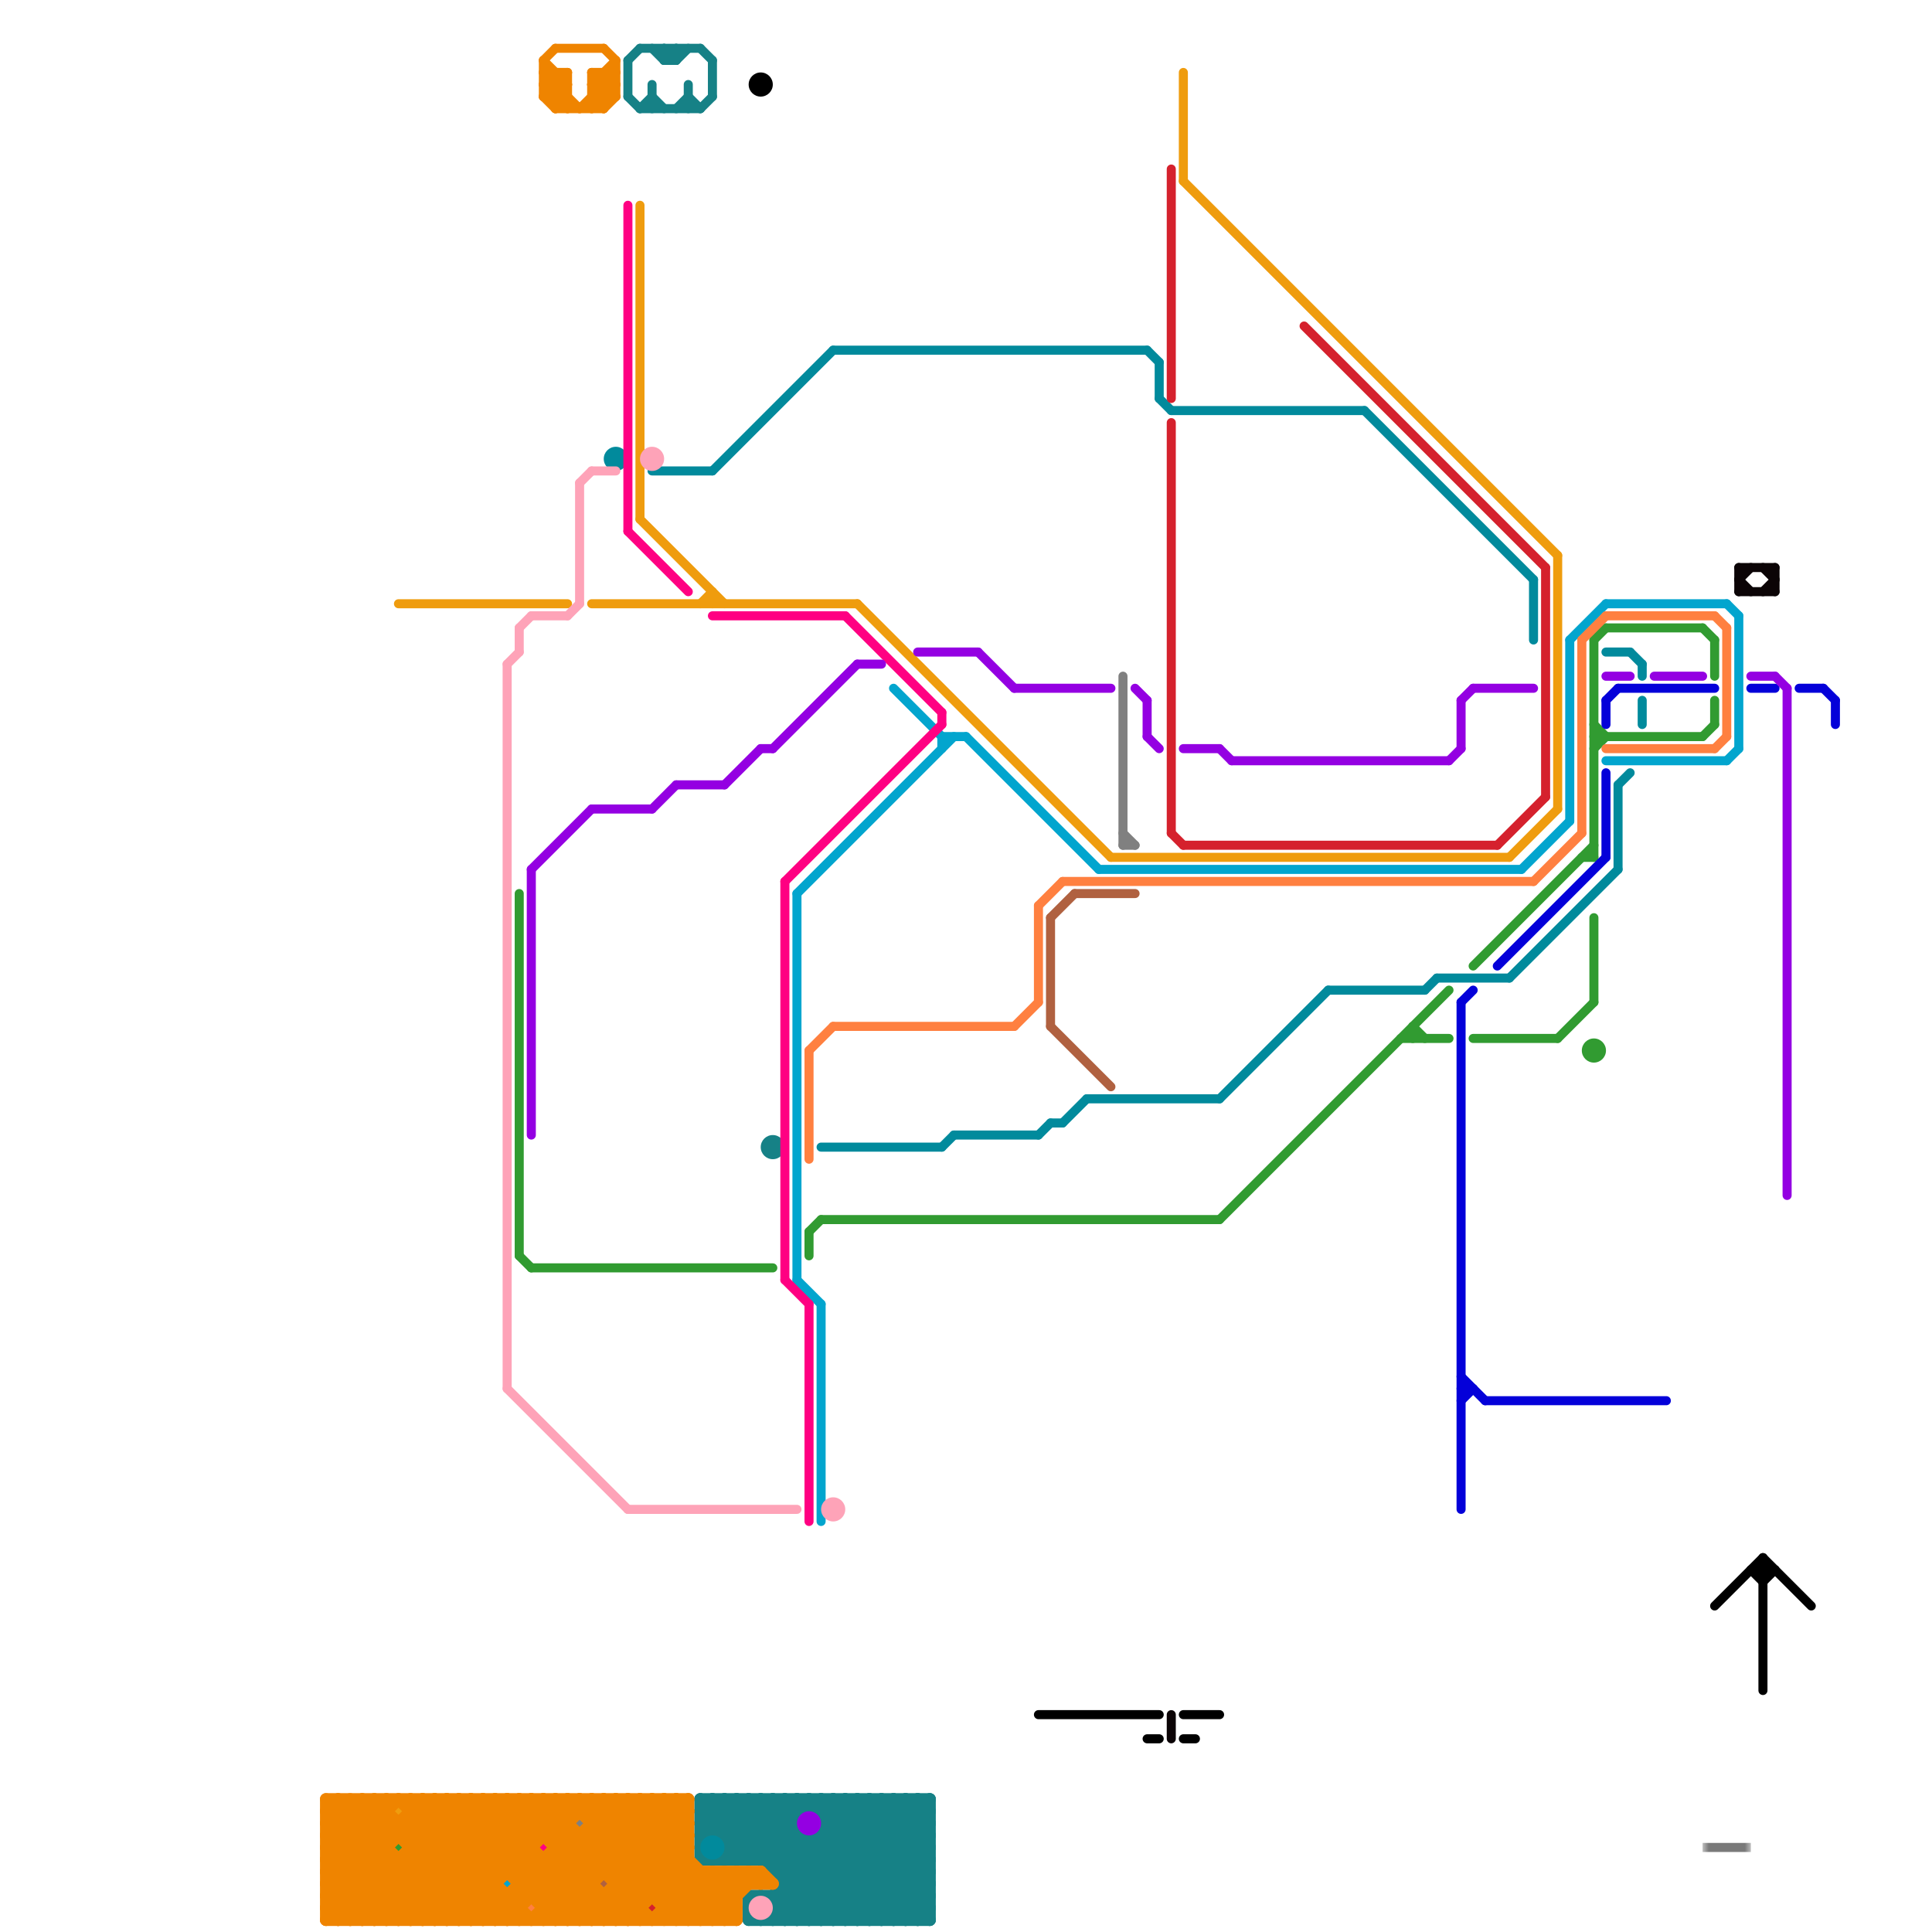 
<svg version="1.1" xmlns="http://www.w3.org/2000/svg" viewBox="0 0 160 160">
<style>text { font: 1px Helvetica; font-weight: 600; white-space: pre; dominant-baseline: central; } line { stroke-width: 0.75; fill: none; stroke-linecap: round; stroke-linejoin: round; } .c0 { stroke: #168186 } .c1 { stroke: #808080 } .c2 { stroke: #ef9c0e } .c3 { stroke: #319b31 } .c4 { stroke: #018a9c } .c5 { stroke: #d5212d } .c6 { stroke: #02a5ce } .c7 { stroke: #ff8040 } .c8 { stroke: #0400d9 } .c9 { stroke: #ff0082 } .c10 { stroke: #b06140 } .c11 { stroke: #fea3b8 } .c12 { stroke: #9400e2 } .c13 { stroke: #000000 } .c14 { stroke: #0b0406 } .c15 { stroke: #ef8400 } .lho2 { stroke-width: 0.45; stroke-linecap: butt; }.w1 { stroke-width: 1; }.w2 { stroke-width: .75; }.l6 { stroke-linecap: butt; }</style><defs><g id="ct-xf"><circle r="0.5" fill="#fff" stroke="#000" stroke-width="0.2"/></g><g id="ct"><circle r="0.5" fill="#fff" stroke="#000" stroke-width="0.1"/></g><g id="cmd-ef9c0e"><circle r="0.5" fill="#ef9c0e"/><circle r="0.25" fill="#fff"/></g><g id="cmd-319b31"><circle r="0.5" fill="#319b31"/><circle r="0.25" fill="#fff"/></g><g id="cmd-xf-ef9c0e"><circle r="0.5" fill="#fff"/><circle r="0.25" fill="#ef9c0e"/></g><g id="cmd-fea3b8"><circle r="0.5" fill="#fea3b8"/><circle r="0.25" fill="#fff"/></g><g id="cmd-02a5ce"><circle r="0.5" fill="#02a5ce"/><circle r="0.25" fill="#fff"/></g><g id="cmd-ff8040"><circle r="0.5" fill="#ff8040"/><circle r="0.25" fill="#fff"/></g><g id="cmd-ff0082"><circle r="0.5" fill="#ff0082"/><circle r="0.25" fill="#fff"/></g><g id="cmd-808080"><circle r="0.5" fill="#808080"/><circle r="0.25" fill="#fff"/></g><g id="cmd-b06140"><circle r="0.5" fill="#b06140"/><circle r="0.25" fill="#fff"/></g><g id="cmd-d5212d"><circle r="0.5" fill="#d5212d"/><circle r="0.25" fill="#fff"/></g><g id="cmd-018a9c"><circle r="0.5" fill="#018a9c"/><circle r="0.25" fill="#fff"/></g><g id="cmd-000000"><circle r="0.5" fill="#000000"/><circle r="0.25" fill="#fff"/></g><g id="cmd-9400e2"><circle r="0.5" fill="#9400e2"/><circle r="0.25" fill="#fff"/></g><g id="cmd-xf-000000"><circle r="0.5" fill="#fff"/><circle r="0.25" fill="#000000"/></g><g id="cmd-0400d9"><circle r="0.5" fill="#0400d9"/><circle r="0.25" fill="#fff"/></g><g id="cmd-xf-0400d9"><circle r="0.5" fill="#fff"/><circle r="0.25" fill="#0400d9"/></g><g id="cmd-xf-9400e2"><circle r="0.5" fill="#fff"/><circle r="0.25" fill="#9400e2"/></g></defs><line class="c0 " x1="57" y1="7" x2="57" y2="9"/><line class="c0 " x1="55" y1="5" x2="56" y2="5"/><line class="c0 " x1="56" y1="5" x2="57" y2="4"/><line class="c0 " x1="57" y1="8" x2="58" y2="9"/><line class="c0 " x1="55" y1="4" x2="56" y2="5"/><line class="c0 " x1="52" y1="5" x2="53" y2="4"/><line class="c0 " x1="53" y1="9" x2="58" y2="9"/><line class="c0 " x1="55" y1="5" x2="56" y2="4"/><line class="c0 " x1="58" y1="4" x2="59" y2="5"/><line class="c0 " x1="54" y1="4" x2="55" y2="5"/><line class="c0 " x1="52" y1="5" x2="52" y2="8"/><line class="c0 " x1="54" y1="7" x2="54" y2="9"/><line class="c0 " x1="53" y1="4" x2="58" y2="4"/><line class="c0 " x1="53" y1="9" x2="54" y2="8"/><line class="c0 " x1="54" y1="8" x2="55" y2="9"/><line class="c0 " x1="56" y1="9" x2="57" y2="8"/><line class="c0 " x1="56" y1="4" x2="56" y2="5"/><line class="c0 " x1="55" y1="4" x2="55" y2="5"/><line class="c0 " x1="58" y1="9" x2="59" y2="8"/><line class="c0 " x1="59" y1="5" x2="59" y2="8"/><line class="c0 " x1="52" y1="8" x2="53" y2="9"/><circle cx="64" cy="95" r="1" fill="#168186" /><line class="c0 w1" x1="77" y1="149" x2="77" y2="159"/><line class="c0 w1" x1="67" y1="149" x2="67" y2="150"/><line class="c0 w1" x1="70" y1="149" x2="70" y2="159"/><line class="c0 w1" x1="58" y1="150" x2="62" y2="154"/><line class="c0 w1" x1="72" y1="149" x2="77" y2="154"/><line class="c0 w1" x1="76" y1="149" x2="77" y2="150"/><line class="c0 w1" x1="62" y1="158" x2="63" y2="159"/><line class="c0 w1" x1="59" y1="154" x2="64" y2="149"/><line class="c0 w1" x1="62" y1="159" x2="77" y2="159"/><line class="c0 w1" x1="75" y1="149" x2="77" y2="151"/><line class="c0 w1" x1="64" y1="155" x2="77" y2="155"/><line class="c0 w1" x1="64" y1="157" x2="72" y2="149"/><line class="c0 w1" x1="61" y1="154" x2="66" y2="149"/><line class="c0 w1" x1="71" y1="159" x2="77" y2="153"/><line class="c0 w1" x1="58" y1="151" x2="60" y2="149"/><line class="c0 w1" x1="61" y1="149" x2="61" y2="154"/><line class="c0 w1" x1="62" y1="154" x2="67" y2="149"/><line class="c0 w1" x1="64" y1="157" x2="64" y2="159"/><line class="c0 w1" x1="73" y1="149" x2="73" y2="159"/><line class="c0 w1" x1="65" y1="149" x2="66" y2="150"/><line class="c0 w1" x1="64" y1="149" x2="64" y2="155"/><line class="c0 w1" x1="62" y1="149" x2="62" y2="154"/><line class="c0 w1" x1="64" y1="157" x2="66" y2="159"/><line class="c0 w1" x1="75" y1="159" x2="77" y2="157"/><line class="c0 w1" x1="76" y1="159" x2="77" y2="158"/><line class="c0 w1" x1="58" y1="153" x2="59" y2="154"/><line class="c0 w1" x1="63" y1="157" x2="65" y2="159"/><line class="c0 w1" x1="68" y1="152" x2="75" y2="159"/><line class="c0 w1" x1="70" y1="159" x2="77" y2="152"/><line class="c0 w1" x1="64" y1="159" x2="74" y2="149"/><line class="c0 w1" x1="58" y1="149" x2="77" y2="149"/><line class="c0 w1" x1="60" y1="154" x2="65" y2="149"/><line class="c0 w1" x1="69" y1="149" x2="69" y2="159"/><line class="c0 w1" x1="63" y1="159" x2="73" y2="149"/><line class="c0 w1" x1="74" y1="149" x2="77" y2="152"/><line class="c0 w1" x1="65" y1="159" x2="75" y2="149"/><line class="c0 w1" x1="58" y1="151" x2="61" y2="154"/><line class="c0 w1" x1="64" y1="155" x2="70" y2="149"/><line class="c0 w1" x1="68" y1="151" x2="77" y2="151"/><line class="c0 w1" x1="72" y1="159" x2="77" y2="154"/><line class="c0 w1" x1="68" y1="149" x2="77" y2="158"/><line class="c0 w1" x1="72" y1="149" x2="72" y2="159"/><line class="c0 w1" x1="70" y1="149" x2="77" y2="156"/><line class="c0 w1" x1="62" y1="157" x2="77" y2="157"/><line class="c0 w1" x1="68" y1="150" x2="69" y2="149"/><line class="c0 w1" x1="58" y1="149" x2="68" y2="159"/><line class="c0 w1" x1="73" y1="159" x2="77" y2="155"/><line class="c0 w1" x1="58" y1="154" x2="77" y2="154"/><line class="c0 w1" x1="66" y1="159" x2="76" y2="149"/><line class="c0 w1" x1="67" y1="159" x2="77" y2="149"/><line class="c0 w1" x1="60" y1="149" x2="70" y2="159"/><line class="c0 w1" x1="62" y1="157" x2="62" y2="159"/><line class="c0 w1" x1="68" y1="159" x2="77" y2="150"/><line class="c0 w1" x1="63" y1="154" x2="68" y2="149"/><line class="c0 w1" x1="65" y1="157" x2="67" y2="159"/><line class="c0 w1" x1="66" y1="149" x2="66" y2="159"/><line class="c0 w1" x1="59" y1="149" x2="69" y2="159"/><line class="c0 w1" x1="64" y1="158" x2="77" y2="158"/><line class="c0 w1" x1="64" y1="154" x2="66" y2="152"/><line class="c0 w1" x1="63" y1="149" x2="63" y2="154"/><line class="c0 w1" x1="74" y1="149" x2="74" y2="159"/><line class="c0 w1" x1="68" y1="149" x2="68" y2="159"/><line class="c0 w1" x1="61" y1="149" x2="71" y2="159"/><line class="c0 w1" x1="60" y1="153" x2="77" y2="153"/><line class="c0 w1" x1="58" y1="152" x2="61" y2="149"/><line class="c0 w1" x1="73" y1="149" x2="77" y2="153"/><line class="c0 w1" x1="58" y1="150" x2="59" y2="149"/><line class="c0 w1" x1="67" y1="152" x2="67" y2="159"/><line class="c0 w1" x1="60" y1="152" x2="63" y2="149"/><line class="c0 w1" x1="65" y1="155" x2="71" y2="149"/><line class="c0 w1" x1="71" y1="149" x2="71" y2="159"/><line class="c0 w1" x1="63" y1="149" x2="73" y2="159"/><line class="c0 w1" x1="59" y1="149" x2="59" y2="152"/><line class="c0 w1" x1="58" y1="151" x2="66" y2="151"/><line class="c0 w1" x1="64" y1="149" x2="74" y2="159"/><line class="c0 w1" x1="58" y1="149" x2="58" y2="154"/><line class="c0 w1" x1="58" y1="153" x2="62" y2="149"/><line class="c0 w1" x1="60" y1="149" x2="60" y2="154"/><line class="c0 w1" x1="65" y1="149" x2="65" y2="159"/><line class="c0 w1" x1="69" y1="149" x2="77" y2="157"/><line class="c0 w1" x1="58" y1="150" x2="77" y2="150"/><line class="c0 w1" x1="67" y1="149" x2="77" y2="159"/><line class="c0 w1" x1="58" y1="152" x2="77" y2="152"/><line class="c0 w1" x1="74" y1="159" x2="77" y2="156"/><line class="c0 w1" x1="71" y1="149" x2="77" y2="155"/><line class="c0 w1" x1="65" y1="156" x2="77" y2="156"/><line class="c0 w1" x1="76" y1="149" x2="76" y2="159"/><line class="c0 w1" x1="66" y1="149" x2="76" y2="159"/><line class="c0 w1" x1="69" y1="159" x2="77" y2="151"/><line class="c0 w1" x1="62" y1="149" x2="72" y2="159"/><line class="c0 w1" x1="75" y1="149" x2="75" y2="159"/><line class="c0 w1" x1="62" y1="158" x2="63" y2="157"/><line class="c1 " x1="93" y1="56" x2="93" y2="70"/><line class="c1 " x1="93" y1="70" x2="94" y2="70"/><line class="c1 " x1="93" y1="69" x2="94" y2="70"/><circle cx="48" cy="151" r="1" fill="#808080" /><line class="c2 " x1="98" y1="6" x2="98" y2="15"/><line class="c2 " x1="49" y1="50" x2="71" y2="50"/><line class="c2 " x1="98" y1="15" x2="129" y2="46"/><line class="c2 " x1="53" y1="17" x2="53" y2="43"/><line class="c2 " x1="58" y1="50" x2="59" y2="49"/><line class="c2 " x1="129" y1="46" x2="129" y2="67"/><line class="c2 " x1="53" y1="43" x2="60" y2="50"/><line class="c2 " x1="71" y1="50" x2="92" y2="71"/><line class="c2 " x1="92" y1="71" x2="125" y2="71"/><line class="c2 " x1="59" y1="49" x2="59" y2="50"/><line class="c2 " x1="33" y1="50" x2="47" y2="50"/><line class="c2 " x1="125" y1="71" x2="129" y2="67"/><circle cx="33" cy="150" r="1" fill="#ef9c0e" /><line class="c3 " x1="131" y1="71" x2="132" y2="71"/><line class="c3 " x1="141" y1="52" x2="142" y2="53"/><line class="c3 " x1="43" y1="74" x2="43" y2="104"/><line class="c3 " x1="122" y1="86" x2="129" y2="86"/><line class="c3 " x1="67" y1="102" x2="67" y2="104"/><line class="c3 " x1="132" y1="53" x2="132" y2="71"/><line class="c3 " x1="68" y1="101" x2="101" y2="101"/><line class="c3 " x1="132" y1="76" x2="132" y2="83"/><line class="c3 " x1="142" y1="53" x2="142" y2="56"/><line class="c3 " x1="43" y1="104" x2="44" y2="105"/><line class="c3 " x1="132" y1="62" x2="133" y2="61"/><line class="c3 " x1="122" y1="80" x2="132" y2="70"/><line class="c3 " x1="117" y1="85" x2="117" y2="86"/><line class="c3 " x1="132" y1="60" x2="133" y2="61"/><line class="c3 " x1="132" y1="61" x2="141" y2="61"/><line class="c3 " x1="141" y1="61" x2="142" y2="60"/><line class="c3 " x1="129" y1="86" x2="132" y2="83"/><line class="c3 " x1="142" y1="58" x2="142" y2="60"/><line class="c3 " x1="101" y1="101" x2="120" y2="82"/><line class="c3 " x1="44" y1="105" x2="64" y2="105"/><line class="c3 " x1="67" y1="102" x2="68" y2="101"/><line class="c3 " x1="132" y1="53" x2="133" y2="52"/><line class="c3 " x1="116" y1="86" x2="120" y2="86"/><line class="c3 " x1="117" y1="85" x2="118" y2="86"/><line class="c3 " x1="133" y1="52" x2="141" y2="52"/><circle cx="33" cy="153" r="1" fill="#319b31" /><circle cx="132" cy="87" r="1" fill="#319b31" /><line class="c4 " x1="110" y1="82" x2="118" y2="82"/><line class="c4 " x1="90" y1="91" x2="101" y2="91"/><line class="c4 " x1="69" y1="29" x2="95" y2="29"/><line class="c4 " x1="119" y1="81" x2="125" y2="81"/><line class="c4 " x1="101" y1="91" x2="110" y2="82"/><line class="c4 " x1="118" y1="82" x2="119" y2="81"/><line class="c4 " x1="87" y1="93" x2="88" y2="93"/><line class="c4 " x1="68" y1="95" x2="78" y2="95"/><line class="c4 " x1="113" y1="34" x2="127" y2="48"/><line class="c4 " x1="88" y1="93" x2="90" y2="91"/><line class="c4 " x1="97" y1="34" x2="113" y2="34"/><line class="c4 " x1="96" y1="30" x2="96" y2="33"/><line class="c4 " x1="136" y1="58" x2="136" y2="60"/><line class="c4 " x1="79" y1="94" x2="86" y2="94"/><line class="c4 " x1="134" y1="65" x2="134" y2="72"/><line class="c4 " x1="59" y1="39" x2="69" y2="29"/><line class="c4 " x1="95" y1="29" x2="96" y2="30"/><line class="c4 " x1="136" y1="55" x2="136" y2="56"/><line class="c4 " x1="135" y1="54" x2="136" y2="55"/><line class="c4 " x1="134" y1="65" x2="135" y2="64"/><line class="c4 " x1="78" y1="95" x2="79" y2="94"/><line class="c4 " x1="54" y1="39" x2="59" y2="39"/><line class="c4 " x1="133" y1="54" x2="135" y2="54"/><line class="c4 " x1="127" y1="48" x2="127" y2="53"/><line class="c4 " x1="96" y1="33" x2="97" y2="34"/><line class="c4 " x1="125" y1="81" x2="134" y2="72"/><line class="c4 " x1="86" y1="94" x2="87" y2="93"/><circle cx="51" cy="38" r="1" fill="#018a9c" /><circle cx="59" cy="153" r="1" fill="#018a9c" /><line class="c5 " x1="97" y1="14" x2="97" y2="33"/><line class="c5 " x1="98" y1="70" x2="124" y2="70"/><line class="c5 " x1="128" y1="47" x2="128" y2="66"/><line class="c5 " x1="108" y1="27" x2="128" y2="47"/><line class="c5 " x1="124" y1="70" x2="128" y2="66"/><line class="c5 " x1="97" y1="69" x2="98" y2="70"/><line class="c5 " x1="97" y1="35" x2="97" y2="69"/><circle cx="54" cy="158" r="1" fill="#d5212d" /><line class="c6 " x1="66" y1="74" x2="79" y2="61"/><line class="c6 " x1="74" y1="57" x2="78" y2="61"/><line class="c6 " x1="133" y1="50" x2="143" y2="50"/><line class="c6 " x1="133" y1="63" x2="143" y2="63"/><line class="c6 " x1="144" y1="51" x2="144" y2="62"/><line class="c6 " x1="66" y1="74" x2="66" y2="106"/><line class="c6 " x1="130" y1="53" x2="130" y2="68"/><line class="c6 " x1="78" y1="61" x2="80" y2="61"/><line class="c6 " x1="68" y1="108" x2="68" y2="126"/><line class="c6 " x1="91" y1="72" x2="126" y2="72"/><line class="c6 " x1="78" y1="61" x2="78" y2="62"/><line class="c6 " x1="143" y1="50" x2="144" y2="51"/><line class="c6 " x1="130" y1="53" x2="133" y2="50"/><line class="c6 " x1="80" y1="61" x2="91" y2="72"/><line class="c6 " x1="126" y1="72" x2="130" y2="68"/><line class="c6 " x1="66" y1="106" x2="68" y2="108"/><line class="c6 " x1="143" y1="63" x2="144" y2="62"/><circle cx="42" cy="156" r="1" fill="#02a5ce" /><line class="c7 " x1="142" y1="62" x2="143" y2="61"/><line class="c7 " x1="84" y1="85" x2="86" y2="83"/><line class="c7 " x1="133" y1="62" x2="142" y2="62"/><line class="c7 " x1="86" y1="75" x2="86" y2="83"/><line class="c7 " x1="127" y1="73" x2="131" y2="69"/><line class="c7 " x1="86" y1="75" x2="88" y2="73"/><line class="c7 " x1="88" y1="73" x2="127" y2="73"/><line class="c7 " x1="67" y1="87" x2="67" y2="96"/><line class="c7 " x1="131" y1="53" x2="131" y2="69"/><line class="c7 " x1="69" y1="85" x2="84" y2="85"/><line class="c7 " x1="67" y1="87" x2="69" y2="85"/><line class="c7 " x1="131" y1="53" x2="133" y2="51"/><line class="c7 " x1="143" y1="52" x2="143" y2="61"/><line class="c7 " x1="133" y1="51" x2="142" y2="51"/><line class="c7 " x1="142" y1="51" x2="143" y2="52"/><circle cx="44" cy="158" r="1" fill="#ff8040" /><line class="c8 " x1="134" y1="57" x2="142" y2="57"/><line class="c8 " x1="145" y1="57" x2="147" y2="57"/><line class="c8 " x1="121" y1="83" x2="122" y2="82"/><line class="c8 " x1="133" y1="58" x2="133" y2="60"/><line class="c8 " x1="121" y1="116" x2="122" y2="115"/><line class="c8 " x1="121" y1="115" x2="122" y2="115"/><line class="c8 " x1="152" y1="58" x2="152" y2="60"/><line class="c8 " x1="123" y1="116" x2="138" y2="116"/><line class="c8 " x1="121" y1="83" x2="121" y2="125"/><line class="c8 " x1="149" y1="57" x2="151" y2="57"/><line class="c8 " x1="121" y1="114" x2="123" y2="116"/><line class="c8 " x1="151" y1="57" x2="152" y2="58"/><line class="c8 " x1="133" y1="58" x2="134" y2="57"/><line class="c8 " x1="133" y1="64" x2="133" y2="71"/><line class="c8 " x1="124" y1="80" x2="133" y2="71"/><line class="c9 " x1="65" y1="73" x2="65" y2="106"/><line class="c9 " x1="59" y1="51" x2="70" y2="51"/><line class="c9 " x1="65" y1="106" x2="67" y2="108"/><line class="c9 " x1="70" y1="51" x2="78" y2="59"/><line class="c9 " x1="78" y1="59" x2="78" y2="60"/><line class="c9 " x1="67" y1="108" x2="67" y2="126"/><line class="c9 " x1="52" y1="44" x2="57" y2="49"/><line class="c9 " x1="52" y1="17" x2="52" y2="44"/><line class="c9 " x1="65" y1="73" x2="78" y2="60"/><circle cx="45" cy="153" r="1" fill="#ff0082" /><line class="c10 " x1="87" y1="76" x2="89" y2="74"/><line class="c10 " x1="89" y1="74" x2="94" y2="74"/><line class="c10 " x1="87" y1="76" x2="87" y2="85"/><line class="c10 " x1="87" y1="85" x2="92" y2="90"/><circle cx="50" cy="156" r="1" fill="#b06140" /><line class="c11 " x1="44" y1="51" x2="47" y2="51"/><line class="c11 " x1="43" y1="52" x2="43" y2="54"/><line class="c11 " x1="48" y1="40" x2="48" y2="50"/><line class="c11 " x1="42" y1="55" x2="43" y2="54"/><line class="c11 " x1="52" y1="125" x2="66" y2="125"/><line class="c11 " x1="48" y1="40" x2="49" y2="39"/><line class="c11 " x1="42" y1="55" x2="42" y2="115"/><line class="c11 " x1="42" y1="115" x2="52" y2="125"/><line class="c11 " x1="43" y1="52" x2="44" y2="51"/><line class="c11 " x1="49" y1="39" x2="51" y2="39"/><line class="c11 " x1="47" y1="51" x2="48" y2="50"/><circle cx="63" cy="158" r="1" fill="#fea3b8" /><circle cx="69" cy="125" r="1" fill="#fea3b8" /><circle cx="54" cy="38" r="1" fill="#fea3b8" /><line class="c12 " x1="63" y1="62" x2="64" y2="62"/><line class="c12 " x1="101" y1="62" x2="102" y2="63"/><line class="c12 " x1="44" y1="72" x2="44" y2="94"/><line class="c12 " x1="147" y1="56" x2="148" y2="57"/><line class="c12 " x1="54" y1="67" x2="56" y2="65"/><line class="c12 " x1="60" y1="65" x2="63" y2="62"/><line class="c12 " x1="137" y1="56" x2="141" y2="56"/><line class="c12 " x1="133" y1="56" x2="135" y2="56"/><line class="c12 " x1="84" y1="57" x2="92" y2="57"/><line class="c12 " x1="49" y1="67" x2="54" y2="67"/><line class="c12 " x1="145" y1="56" x2="147" y2="56"/><line class="c12 " x1="95" y1="61" x2="96" y2="62"/><line class="c12 " x1="76" y1="54" x2="81" y2="54"/><line class="c12 " x1="120" y1="63" x2="121" y2="62"/><line class="c12 " x1="64" y1="62" x2="71" y2="55"/><line class="c12 " x1="44" y1="72" x2="49" y2="67"/><line class="c12 " x1="81" y1="54" x2="84" y2="57"/><line class="c12 " x1="148" y1="57" x2="148" y2="99"/><line class="c12 " x1="95" y1="58" x2="95" y2="61"/><line class="c12 " x1="102" y1="63" x2="120" y2="63"/><line class="c12 " x1="121" y1="58" x2="121" y2="62"/><line class="c12 " x1="121" y1="58" x2="122" y2="57"/><line class="c12 " x1="98" y1="62" x2="101" y2="62"/><line class="c12 " x1="122" y1="57" x2="127" y2="57"/><line class="c12 " x1="94" y1="57" x2="95" y2="58"/><line class="c12 " x1="56" y1="65" x2="60" y2="65"/><line class="c12 " x1="71" y1="55" x2="73" y2="55"/><circle cx="67" cy="151" r="1" fill="#9400e2" /><line class="c13 " x1="95" y1="144" x2="96" y2="144"/><line class="c13 " x1="145" y1="130" x2="146" y2="131"/><line class="c13 " x1="98" y1="144" x2="99" y2="144"/><line class="c13 " x1="146" y1="129" x2="146" y2="140"/><line class="c13 " x1="98" y1="142" x2="101" y2="142"/><line class="c13 " x1="142" y1="133" x2="146" y2="129"/><line class="c13 " x1="146" y1="129" x2="150" y2="133"/><line class="c13 " x1="145" y1="130" x2="147" y2="130"/><line class="c13 " x1="146" y1="131" x2="147" y2="130"/><line class="c13 " x1="86" y1="142" x2="96" y2="142"/><circle cx="63" cy="7" r="1" fill="#000000" /><mask id="k14-2-1" maskUnits="userSpaceOnUse"><line class="l6" x1="141" y1="153" x2="145" y2="153" stroke="#fff"/><line class="lho2" x1="141" y1="153" x2="145" y2="153" stroke="#000"/></mask><line class="c13 l6" x1="141" y1="153" x2="145" y2="153" mask="url(#k14-2-1)"/><line class="c14 " x1="147" y1="47" x2="147" y2="49"/><line class="c14 " x1="144" y1="47" x2="144" y2="49"/><line class="c14 " x1="144" y1="47" x2="147" y2="47"/><line class="c14 " x1="146" y1="49" x2="147" y2="48"/><line class="c14 " x1="144" y1="48" x2="145" y2="47"/><line class="c14 " x1="144" y1="49" x2="147" y2="49"/><line class="c14 " x1="146" y1="47" x2="147" y2="48"/><line class="c14 " x1="97" y1="142" x2="97" y2="144"/><line class="c14 " x1="144" y1="48" x2="145" y2="49"/><line class="c15 " x1="49" y1="9" x2="51" y2="7"/><line class="c15 " x1="45" y1="5" x2="45" y2="8"/><line class="c15 " x1="50" y1="9" x2="51" y2="8"/><line class="c15 " x1="45" y1="7" x2="47" y2="7"/><line class="c15 " x1="54" y1="156" x2="56" y2="154"/><line class="c15 " x1="45" y1="8" x2="46" y2="9"/><line class="c15 " x1="50" y1="6" x2="51" y2="7"/><line class="c15 " x1="58" y1="157" x2="60" y2="157"/><line class="c15 " x1="49" y1="7" x2="50" y2="8"/><line class="c15 " x1="49" y1="6" x2="49" y2="9"/><line class="c15 " x1="49" y1="6" x2="51" y2="6"/><line class="c15 " x1="46" y1="9" x2="47" y2="8"/><line class="c15 " x1="59" y1="158" x2="60" y2="157"/><line class="c15 " x1="45" y1="6" x2="48" y2="9"/><line class="c15 " x1="45" y1="7" x2="46" y2="6"/><line class="c15 " x1="58" y1="157" x2="59" y2="158"/><line class="c15 " x1="59" y1="156" x2="60" y2="157"/><line class="c15 " x1="45" y1="5" x2="47" y2="7"/><line class="c15 " x1="45" y1="7" x2="47" y2="9"/><line class="c15 " x1="54" y1="156" x2="56" y2="156"/><line class="c15 " x1="45" y1="8" x2="47" y2="6"/><line class="c15 " x1="59" y1="156" x2="59" y2="158"/><line class="c15 " x1="55" y1="155" x2="56" y2="156"/><line class="c15 " x1="49" y1="6" x2="51" y2="8"/><line class="c15 " x1="51" y1="5" x2="51" y2="8"/><line class="c15 " x1="46" y1="8" x2="47" y2="7"/><line class="c15 " x1="46" y1="9" x2="50" y2="9"/><line class="c15 " x1="49" y1="7" x2="51" y2="5"/><line class="c15 " x1="46" y1="4" x2="50" y2="4"/><line class="c15 " x1="55" y1="157" x2="56" y2="156"/><line class="c15 " x1="50" y1="4" x2="51" y2="5"/><line class="c15 " x1="48" y1="9" x2="51" y2="6"/><line class="c15 " x1="54" y1="156" x2="56" y2="158"/><line class="c15 " x1="50" y1="6" x2="50" y2="9"/><line class="c15 " x1="45" y1="6" x2="47" y2="6"/><line class="c15 " x1="45" y1="8" x2="47" y2="8"/><line class="c15 " x1="49" y1="8" x2="51" y2="8"/><line class="c15 " x1="47" y1="6" x2="47" y2="9"/><line class="c15 " x1="55" y1="155" x2="55" y2="157"/><line class="c15 " x1="49" y1="8" x2="50" y2="9"/><line class="c15 " x1="58" y1="157" x2="59" y2="156"/><line class="c15 " x1="45" y1="5" x2="46" y2="4"/><line class="c15 " x1="46" y1="6" x2="46" y2="9"/><line class="c15 " x1="49" y1="7" x2="51" y2="7"/><circle cx="32" cy="151" r="1" fill="#ef8400" /><circle cx="28" cy="150" r="1" fill="#ef8400" /><circle cx="30" cy="150" r="1" fill="#ef8400" /><line class="c15 w1" x1="34" y1="150" x2="57" y2="150"/><line class="c15 w1" x1="32" y1="159" x2="42" y2="149"/><line class="c15 w1" x1="37" y1="159" x2="47" y2="149"/><line class="c15 w1" x1="50" y1="157" x2="50" y2="159"/><line class="c15 w1" x1="27" y1="151" x2="35" y2="159"/><line class="c15 w1" x1="39" y1="149" x2="39" y2="159"/><line class="c15 w1" x1="31" y1="149" x2="41" y2="159"/><line class="c15 w1" x1="53" y1="149" x2="53" y2="159"/><line class="c15 w1" x1="62" y1="155" x2="63" y2="156"/><line class="c15 w1" x1="27" y1="154" x2="32" y2="159"/><line class="c15 w1" x1="40" y1="149" x2="50" y2="159"/><line class="c15 w1" x1="27" y1="158" x2="43" y2="158"/><line class="c15 w1" x1="27" y1="154" x2="55" y2="154"/><line class="c15 w1" x1="57" y1="156" x2="58" y2="156"/><line class="c15 w1" x1="42" y1="157" x2="42" y2="159"/><line class="c15 w1" x1="51" y1="156" x2="53" y2="156"/><line class="c15 w1" x1="37" y1="149" x2="37" y2="159"/><line class="c15 w1" x1="46" y1="149" x2="47" y2="150"/><line class="c15 w1" x1="31" y1="151" x2="32" y2="152"/><line class="c15 w1" x1="27" y1="157" x2="29" y2="159"/><line class="c15 w1" x1="27" y1="153" x2="29" y2="151"/><line class="c15 w1" x1="49" y1="150" x2="50" y2="149"/><line class="c15 w1" x1="27" y1="159" x2="61" y2="159"/><line class="c15 w1" x1="34" y1="159" x2="44" y2="149"/><line class="c15 w1" x1="61" y1="156" x2="62" y2="155"/><line class="c15 w1" x1="45" y1="149" x2="53" y2="157"/><line class="c15 w1" x1="34" y1="153" x2="44" y2="153"/><line class="c15 w1" x1="61" y1="155" x2="62" y2="156"/><line class="c15 w1" x1="36" y1="159" x2="46" y2="149"/><line class="c15 w1" x1="29" y1="151" x2="37" y2="159"/><line class="c15 w1" x1="45" y1="159" x2="55" y2="149"/><line class="c15 w1" x1="55" y1="158" x2="55" y2="159"/><line class="c15 w1" x1="27" y1="157" x2="35" y2="149"/><line class="c15 w1" x1="49" y1="159" x2="57" y2="151"/><line class="c15 w1" x1="41" y1="149" x2="41" y2="159"/><line class="c15 w1" x1="34" y1="149" x2="44" y2="159"/><line class="c15 w1" x1="28" y1="149" x2="38" y2="159"/><line class="c15 w1" x1="56" y1="155" x2="63" y2="155"/><line class="c15 w1" x1="28" y1="151" x2="28" y2="159"/><line class="c15 w1" x1="42" y1="149" x2="52" y2="159"/><line class="c15 w1" x1="48" y1="152" x2="48" y2="159"/><line class="c15 w1" x1="58" y1="155" x2="58" y2="156"/><line class="c15 w1" x1="28" y1="159" x2="38" y2="149"/><line class="c15 w1" x1="33" y1="154" x2="33" y2="159"/><line class="c15 w1" x1="31" y1="150" x2="32" y2="150"/><line class="c15 w1" x1="43" y1="149" x2="43" y2="159"/><line class="c15 w1" x1="54" y1="149" x2="54" y2="155"/><line class="c15 w1" x1="27" y1="153" x2="33" y2="159"/><line class="c15 w1" x1="52" y1="149" x2="52" y2="159"/><line class="c15 w1" x1="44" y1="149" x2="54" y2="159"/><line class="c15 w1" x1="46" y1="154" x2="51" y2="159"/><line class="c15 w1" x1="60" y1="155" x2="60" y2="156"/><line class="c15 w1" x1="27" y1="149" x2="27" y2="159"/><line class="c15 w1" x1="36" y1="149" x2="36" y2="159"/><line class="c15 w1" x1="52" y1="159" x2="54" y2="157"/><line class="c15 w1" x1="56" y1="157" x2="58" y2="159"/><line class="c15 w1" x1="59" y1="159" x2="63" y2="155"/><line class="c15 w1" x1="63" y1="155" x2="64" y2="156"/><line class="c15 w1" x1="38" y1="159" x2="48" y2="149"/><line class="c15 w1" x1="39" y1="159" x2="41" y2="157"/><line class="c15 w1" x1="47" y1="149" x2="53" y2="155"/><line class="c15 w1" x1="27" y1="153" x2="32" y2="153"/><line class="c15 w1" x1="39" y1="149" x2="49" y2="159"/><line class="c15 w1" x1="45" y1="158" x2="53" y2="158"/><line class="c15 w1" x1="27" y1="150" x2="28" y2="149"/><line class="c15 w1" x1="27" y1="154" x2="32" y2="149"/><line class="c15 w1" x1="52" y1="149" x2="58" y2="155"/><line class="c15 w1" x1="51" y1="155" x2="57" y2="149"/><line class="c15 w1" x1="38" y1="149" x2="48" y2="159"/><line class="c15 w1" x1="32" y1="149" x2="32" y2="150"/><line class="c15 w1" x1="48" y1="149" x2="54" y2="155"/><line class="c15 w1" x1="27" y1="155" x2="31" y2="159"/><line class="c15 w1" x1="58" y1="158" x2="58" y2="159"/><line class="c15 w1" x1="62" y1="155" x2="62" y2="156"/><line class="c15 w1" x1="59" y1="155" x2="61" y2="157"/><line class="c15 w1" x1="47" y1="149" x2="47" y2="159"/><line class="c15 w1" x1="43" y1="156" x2="49" y2="156"/><line class="c15 w1" x1="49" y1="149" x2="54" y2="154"/><line class="c15 w1" x1="60" y1="158" x2="61" y2="158"/><line class="c15 w1" x1="42" y1="149" x2="42" y2="155"/><line class="c15 w1" x1="31" y1="149" x2="31" y2="159"/><line class="c15 w1" x1="46" y1="149" x2="46" y2="159"/><line class="c15 w1" x1="57" y1="157" x2="59" y2="155"/><line class="c15 w1" x1="57" y1="159" x2="58" y2="158"/><line class="c15 w1" x1="40" y1="149" x2="40" y2="159"/><line class="c15 w1" x1="56" y1="155" x2="57" y2="154"/><line class="c15 w1" x1="45" y1="149" x2="45" y2="152"/><line class="c15 w1" x1="33" y1="149" x2="43" y2="159"/><line class="c15 w1" x1="34" y1="154" x2="39" y2="159"/><line class="c15 w1" x1="27" y1="155" x2="33" y2="149"/><line class="c15 w1" x1="27" y1="152" x2="57" y2="152"/><line class="c15 w1" x1="43" y1="155" x2="44" y2="154"/><line class="c15 w1" x1="49" y1="152" x2="56" y2="159"/><line class="c15 w1" x1="27" y1="152" x2="34" y2="159"/><line class="c15 w1" x1="57" y1="155" x2="58" y2="156"/><line class="c15 w1" x1="61" y1="155" x2="61" y2="159"/><line class="c15 w1" x1="60" y1="156" x2="64" y2="156"/><line class="c15 w1" x1="56" y1="159" x2="57" y2="158"/><line class="c15 w1" x1="55" y1="149" x2="55" y2="154"/><line class="c15 w1" x1="35" y1="149" x2="41" y2="155"/><line class="c15 w1" x1="56" y1="157" x2="57" y2="157"/><line class="c15 w1" x1="57" y1="158" x2="58" y2="158"/><line class="c15 w1" x1="27" y1="159" x2="32" y2="154"/><line class="c15 w1" x1="44" y1="149" x2="44" y2="157"/><line class="c15 w1" x1="29" y1="159" x2="39" y2="149"/><line class="c15 w1" x1="43" y1="149" x2="49" y2="155"/><line class="c15 w1" x1="45" y1="157" x2="53" y2="149"/><line class="c15 w1" x1="36" y1="149" x2="46" y2="159"/><line class="c15 w1" x1="51" y1="157" x2="53" y2="159"/><line class="c15 w1" x1="53" y1="149" x2="57" y2="153"/><line class="c15 w1" x1="27" y1="151" x2="31" y2="151"/><line class="c15 w1" x1="27" y1="150" x2="36" y2="159"/><line class="c15 w1" x1="27" y1="149" x2="57" y2="149"/><line class="c15 w1" x1="49" y1="151" x2="57" y2="151"/><line class="c15 w1" x1="31" y1="159" x2="41" y2="149"/><line class="c15 w1" x1="57" y1="157" x2="59" y2="159"/><line class="c15 w1" x1="60" y1="159" x2="61" y2="158"/><line class="c15 w1" x1="27" y1="156" x2="31" y2="152"/><line class="c15 w1" x1="46" y1="159" x2="56" y2="149"/><line class="c15 w1" x1="50" y1="149" x2="57" y2="156"/><line class="c15 w1" x1="30" y1="151" x2="30" y2="159"/><line class="c15 w1" x1="60" y1="156" x2="61" y2="155"/><line class="c15 w1" x1="37" y1="149" x2="47" y2="159"/><line class="c15 w1" x1="41" y1="149" x2="44" y2="152"/><line class="c15 w1" x1="27" y1="156" x2="41" y2="156"/><line class="c15 w1" x1="29" y1="149" x2="29" y2="159"/><line class="c15 w1" x1="27" y1="158" x2="28" y2="159"/><line class="c15 w1" x1="41" y1="159" x2="51" y2="149"/><line class="c15 w1" x1="34" y1="151" x2="42" y2="159"/><line class="c15 w1" x1="47" y1="159" x2="49" y2="157"/><line class="c15 w1" x1="48" y1="159" x2="57" y2="150"/><line class="c15 w1" x1="51" y1="149" x2="55" y2="153"/><line class="c15 w1" x1="30" y1="149" x2="31" y2="150"/><line class="c15 w1" x1="40" y1="159" x2="47" y2="152"/><line class="c15 w1" x1="60" y1="158" x2="60" y2="159"/><line class="c15 w1" x1="45" y1="154" x2="45" y2="159"/><line class="c15 w1" x1="34" y1="152" x2="37" y2="149"/><line class="c15 w1" x1="54" y1="159" x2="58" y2="155"/><line class="c15 w1" x1="48" y1="149" x2="48" y2="150"/><line class="c15 w1" x1="50" y1="149" x2="50" y2="155"/><line class="c15 w1" x1="33" y1="159" x2="43" y2="149"/><line class="c15 w1" x1="27" y1="152" x2="30" y2="149"/><line class="c15 w1" x1="42" y1="159" x2="52" y2="149"/><line class="c15 w1" x1="57" y1="149" x2="57" y2="159"/><line class="c15 w1" x1="55" y1="149" x2="57" y2="151"/><line class="c15 w1" x1="33" y1="151" x2="47" y2="151"/><line class="c15 w1" x1="38" y1="149" x2="38" y2="159"/><line class="c15 w1" x1="35" y1="159" x2="45" y2="149"/><line class="c15 w1" x1="44" y1="159" x2="54" y2="149"/><line class="c15 w1" x1="34" y1="149" x2="34" y2="159"/><line class="c15 w1" x1="51" y1="159" x2="53" y2="157"/><line class="c15 w1" x1="56" y1="149" x2="57" y2="150"/><line class="c15 w1" x1="27" y1="158" x2="36" y2="149"/><line class="c15 w1" x1="49" y1="149" x2="49" y2="159"/><line class="c15 w1" x1="60" y1="158" x2="61" y2="159"/><line class="c15 w1" x1="27" y1="155" x2="54" y2="155"/><line class="c15 w1" x1="54" y1="149" x2="57" y2="152"/><line class="c15 w1" x1="33" y1="151" x2="33" y2="152"/><line class="c15 w1" x1="46" y1="152" x2="49" y2="149"/><line class="c15 w1" x1="32" y1="152" x2="32" y2="159"/><line class="c15 w1" x1="51" y1="149" x2="51" y2="159"/><line class="c15 w1" x1="30" y1="159" x2="40" y2="149"/><line class="c15 w1" x1="33" y1="152" x2="40" y2="159"/><line class="c15 w1" x1="60" y1="155" x2="61" y2="156"/><line class="c15 w1" x1="27" y1="157" x2="54" y2="157"/><line class="c15 w1" x1="63" y1="155" x2="63" y2="156"/><line class="c15 w1" x1="46" y1="153" x2="57" y2="153"/><line class="c15 w1" x1="35" y1="149" x2="35" y2="159"/><line class="c15 w1" x1="50" y1="159" x2="57" y2="152"/><line class="c15 w1" x1="56" y1="149" x2="56" y2="153"/><line class="c15 w1" x1="27" y1="156" x2="30" y2="159"/>
</svg>
